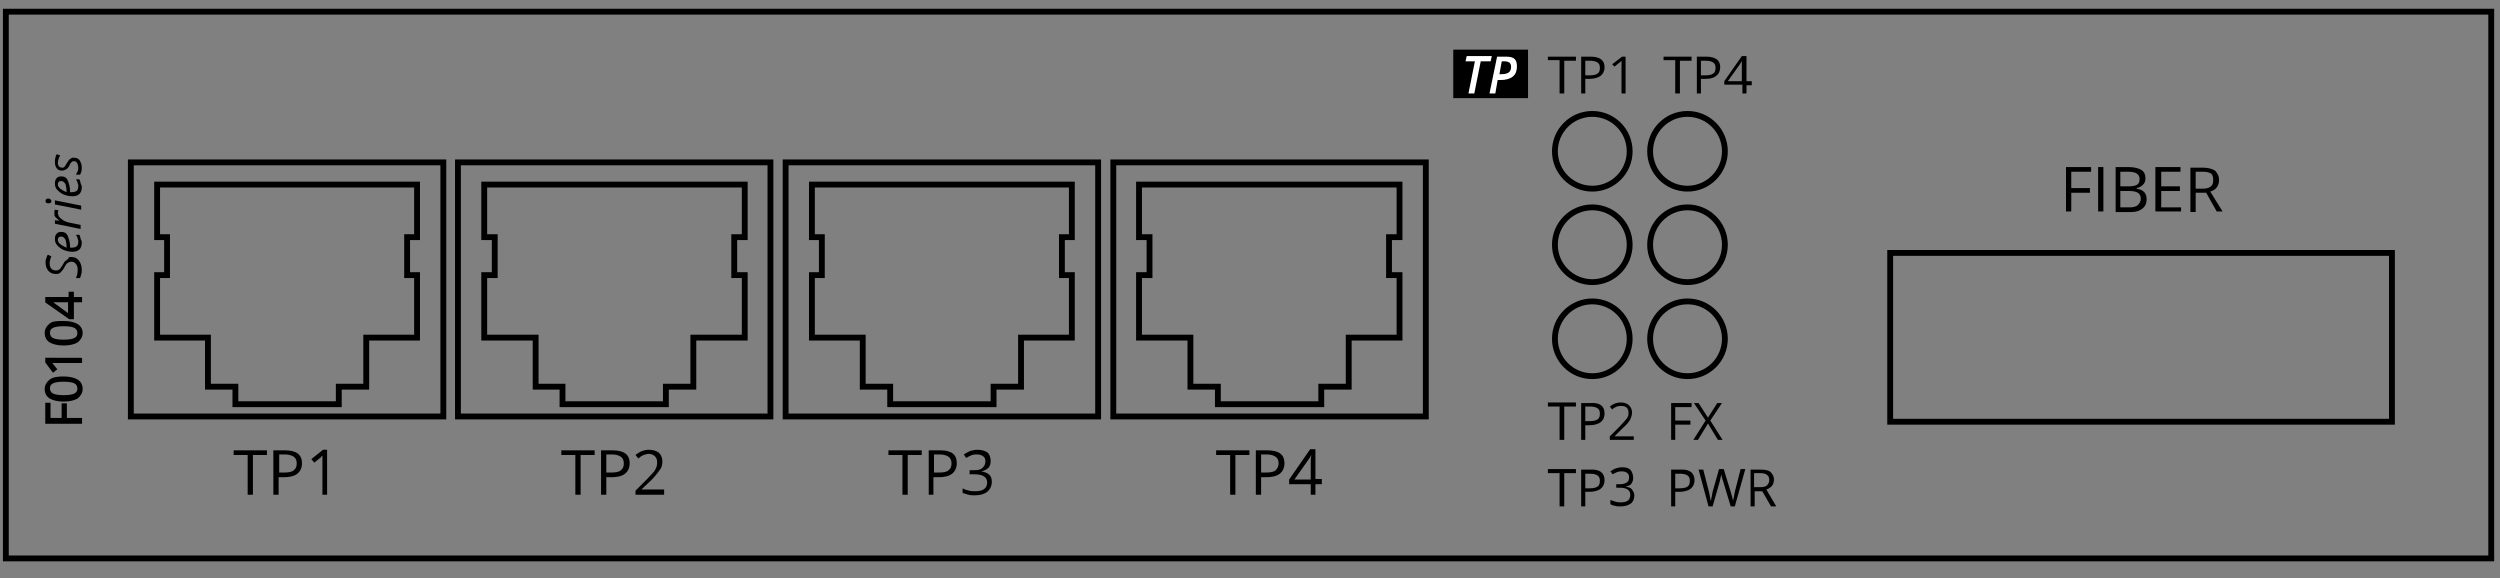 <?xml version="1.0" encoding="utf-8"?>
<!-- Generator: Adobe Illustrator 22.0.0, SVG Export Plug-In . SVG Version: 6.00 Build 0)  -->
<svg version="1.1" id="图层_1" xmlns="http://www.w3.org/2000/svg" xmlns:xlink="http://www.w3.org/1999/xlink" x="0px" y="0px"
	 viewBox="0 0 428 99" style="enable-background:new 0 0 428 99;" xml:space="preserve">
<rect x="0" y="0" width="428" height="99" fill="#808080" stroke="none"/>
<style type="text/css">
	.st0{fill:none;stroke:#000000;stroke-miterlimit:10;}
	.st1{enable-background:new    ;}
	.st2{fill:#FFFFFF;}
	.st3{fill:none;stroke:#000000;stroke-width:0.3;stroke-miterlimit:10;}
</style>
<g>
	<rect x="323.6" y="43.3" class="st0" width="85.9" height="28.9"/>
	<circle class="st0" cx="272.6" cy="25.9" r="6.4"/>
	<circle class="st0" cx="288.9" cy="25.9" r="6.4"/>
	<circle class="st0" cx="272.6" cy="41.9" r="6.4"/>
	<circle class="st0" cx="288.9" cy="41.9" r="6.4"/>
	<circle class="st0" cx="272.6" cy="58" r="6.4"/>
	<circle class="st0" cx="288.9" cy="58" r="6.4"/>
	<rect x="22.4" y="27.8" class="st0" width="53.5" height="43.5"/>
	<polygon class="st0" points="71.4,40.6 71.4,31.6 49.6,31.6 48.6,31.6 26.9,31.6 26.9,40.6 28.6,40.6 28.6,47.1 26.9,47.1 
		26.9,57.8 35.6,57.8 35.6,66.2 40.3,66.2 40.3,69.2 48.6,69.2 49.6,69.2 58,69.2 58,66.2 62.7,66.2 62.7,57.8 71.4,57.8 71.4,47.1 
		69.7,47.1 69.7,40.6 	"/>
	<g class="st1">
		<path d="M43.3,84.7h-0.9v-6.8H40v-0.8h5.7v0.8h-2.4V84.7z"/>
		<path d="M51.7,79.3c0,0.8-0.3,1.4-0.8,1.8c-0.5,0.4-1.3,0.6-2.3,0.6h-0.9v3h-0.9v-7.6h2C50.7,77.1,51.7,77.8,51.7,79.3z
			 M47.8,80.9h0.8c0.8,0,1.4-0.1,1.7-0.4c0.4-0.3,0.5-0.7,0.5-1.2c0-0.5-0.2-0.9-0.5-1.1c-0.3-0.2-0.8-0.4-1.5-0.4h-1V80.9z"/>
		<path d="M56,84.7h-0.8v-5.4c0-0.5,0-0.9,0-1.3c-0.1,0.1-0.2,0.1-0.2,0.2s-0.5,0.4-1.2,1l-0.5-0.6l2-1.6H56V84.7z"/>
	</g>
	<rect x="78.4" y="27.8" class="st0" width="53.5" height="43.5"/>
	<polygon class="st0" points="127.5,40.6 127.5,31.6 105.7,31.6 104.7,31.6 82.9,31.6 82.9,40.6 84.7,40.6 84.7,47.1 82.9,47.1 
		82.9,57.8 91.7,57.8 91.7,66.2 96.3,66.2 96.3,69.2 104.7,69.2 105.7,69.2 114,69.2 114,66.2 118.7,66.2 118.7,57.8 127.5,57.8 
		127.5,47.1 125.7,47.1 125.7,40.6 	"/>
	<g class="st1">
		<path d="M99.4,84.7h-0.9v-6.8h-2.4v-0.8h5.7v0.8h-2.4V84.7z"/>
		<path d="M107.8,79.3c0,0.8-0.3,1.4-0.8,1.8c-0.5,0.4-1.3,0.6-2.3,0.6h-0.9v3h-0.9v-7.6h2C106.8,77.1,107.8,77.8,107.8,79.3z
			 M103.8,80.9h0.8c0.8,0,1.4-0.1,1.7-0.4c0.4-0.3,0.5-0.7,0.5-1.2c0-0.5-0.2-0.9-0.5-1.1c-0.3-0.2-0.8-0.4-1.5-0.4h-1V80.9z"/>
		<path d="M113.8,84.7h-5v-0.7l2-2c0.6-0.6,1-1.1,1.2-1.3c0.2-0.3,0.3-0.5,0.4-0.8c0.1-0.3,0.1-0.5,0.1-0.8c0-0.4-0.1-0.7-0.4-1
			c-0.2-0.2-0.6-0.4-1-0.4c-0.3,0-0.6,0.1-0.9,0.2c-0.3,0.1-0.6,0.3-0.9,0.6l-0.5-0.6c0.7-0.6,1.5-0.9,2.3-0.9
			c0.7,0,1.3,0.2,1.7,0.5c0.4,0.4,0.6,0.9,0.6,1.5c0,0.5-0.1,1-0.4,1.4s-0.8,1.1-1.5,1.8l-1.7,1.6v0h3.9V84.7z"/>
	</g>
	<rect x="134.5" y="27.8" class="st0" width="53.5" height="43.5"/>
	<polygon class="st0" points="183.5,40.6 183.5,31.6 161.8,31.6 160.7,31.6 139,31.6 139,40.6 140.7,40.6 140.7,47.1 139,47.1 
		139,57.8 147.7,57.8 147.7,66.2 152.4,66.2 152.4,69.2 160.7,69.2 161.8,69.2 170.1,69.2 170.1,66.2 174.8,66.2 174.8,57.8 
		183.5,57.8 183.5,47.1 181.8,47.1 181.8,40.6 	"/>
	<g class="st1">
		<path d="M155.4,84.7h-0.9v-6.8h-2.4v-0.8h5.7v0.8h-2.4V84.7z"/>
		<path d="M163.8,79.3c0,0.8-0.3,1.4-0.8,1.8c-0.5,0.4-1.3,0.6-2.3,0.6h-0.9v3H159v-7.6h2C162.9,77.1,163.8,77.8,163.8,79.3z
			 M159.9,80.9h0.8c0.8,0,1.4-0.1,1.7-0.4c0.4-0.3,0.5-0.7,0.5-1.2c0-0.5-0.2-0.9-0.5-1.1c-0.3-0.2-0.8-0.4-1.5-0.4h-1V80.9z"/>
		<path d="M169.6,78.9c0,0.5-0.1,0.9-0.4,1.2c-0.3,0.3-0.7,0.5-1.2,0.6v0c0.6,0.1,1.1,0.3,1.4,0.6c0.3,0.3,0.4,0.7,0.4,1.2
			c0,0.7-0.3,1.3-0.8,1.7c-0.5,0.4-1.2,0.6-2.1,0.6c-0.4,0-0.8,0-1.1-0.1c-0.3-0.1-0.7-0.2-1-0.3v-0.8c0.3,0.2,0.7,0.3,1.1,0.4
			c0.4,0.1,0.7,0.1,1.1,0.1c1.3,0,2-0.5,2-1.5c0-0.9-0.7-1.4-2.2-1.4H166v-0.7h0.8c0.6,0,1.1-0.1,1.4-0.4s0.5-0.6,0.5-1.1
			c0-0.4-0.1-0.7-0.4-0.9s-0.6-0.3-1-0.3c-0.3,0-0.6,0-0.9,0.1c-0.3,0.1-0.6,0.3-1,0.5l-0.4-0.6c0.3-0.2,0.7-0.4,1.1-0.6
			c0.4-0.1,0.8-0.2,1.3-0.2c0.7,0,1.3,0.2,1.7,0.5C169.4,77.8,169.6,78.3,169.6,78.9z"/>
	</g>
	<rect x="190.6" y="27.8" class="st0" width="53.5" height="43.5"/>
	<polygon class="st0" points="239.6,40.6 239.6,31.6 217.8,31.6 216.8,31.6 195,31.6 195,40.6 196.8,40.6 196.8,47.1 195,47.1 
		195,57.8 203.8,57.8 203.8,66.2 208.5,66.2 208.5,69.2 216.8,69.2 217.8,69.2 226.2,69.2 226.2,66.2 230.9,66.2 230.9,57.8 
		239.6,57.8 239.6,47.1 237.8,47.1 237.8,40.6 	"/>
	<g class="st1">
		<path d="M211.5,84.7h-0.9v-6.8h-2.4v-0.8h5.7v0.8h-2.4V84.7z"/>
		<path d="M219.9,79.3c0,0.8-0.3,1.4-0.8,1.8c-0.5,0.4-1.3,0.6-2.3,0.6h-0.9v3H215v-7.6h2C218.9,77.1,219.9,77.8,219.9,79.3z
			 M215.9,80.9h0.8c0.8,0,1.4-0.1,1.7-0.4s0.5-0.7,0.5-1.2c0-0.5-0.2-0.9-0.5-1.1s-0.8-0.4-1.5-0.4h-1V80.9z"/>
		<path d="M226.3,82.9h-1.1v1.8h-0.8v-1.8h-3.7v-0.8l3.6-5.2h0.9v5.1h1.1V82.9z M224.4,82.1v-2.5c0-0.5,0-1.1,0.1-1.7h0
			c-0.2,0.3-0.3,0.6-0.5,0.8l-2.4,3.4H224.4z"/>
	</g>
	<g class="st1">
		<path d="M354.6,36.2h-0.9v-7.6h4.3v0.8h-3.4v2.8h3.2V33h-3.2V36.2z"/>
		<path d="M359.2,36.2v-7.6h0.9v7.6H359.2z"/>
		<path d="M362.2,28.6h2.2c1,0,1.7,0.2,2.2,0.5c0.5,0.3,0.7,0.8,0.7,1.4c0,0.5-0.1,0.8-0.4,1.1c-0.3,0.3-0.6,0.5-1.1,0.6v0.1
			c1.2,0.2,1.7,0.8,1.7,1.8c0,0.7-0.2,1.2-0.7,1.6c-0.5,0.4-1.1,0.6-1.9,0.6h-2.7V28.6z M363,31.9h1.5c0.6,0,1.1-0.1,1.4-0.3
			c0.3-0.2,0.4-0.5,0.4-1c0-0.4-0.2-0.7-0.5-0.9c-0.3-0.2-0.8-0.3-1.5-0.3H363V31.9z M363,32.6v2.9h1.6c0.6,0,1.1-0.1,1.4-0.4
			s0.5-0.6,0.5-1.1c0-0.5-0.2-0.8-0.5-1c-0.3-0.2-0.8-0.3-1.5-0.3H363z"/>
		<path d="M373.3,36.2h-4.3v-7.6h4.3v0.8H370v2.5h3.2v0.8H370v2.8h3.4V36.2z"/>
		<path d="M375.9,33.1v3.2H375v-7.6h2.1c0.9,0,1.6,0.2,2.1,0.5c0.4,0.4,0.7,0.9,0.7,1.6c0,1-0.5,1.7-1.5,2l2.1,3.4h-1l-1.8-3.2
			H375.9z M375.9,32.3h1.2c0.6,0,1.1-0.1,1.4-0.4c0.3-0.2,0.4-0.6,0.4-1.1c0-0.5-0.1-0.9-0.4-1.1c-0.3-0.2-0.8-0.3-1.4-0.3h-1.2
			V32.3z"/>
	</g>
	<g class="st1">
		<path d="M267.7,16H267v-5.7h-2V9.7h4.8v0.7h-2V16z"/>
		<path d="M274.7,11.5c0,0.6-0.2,1.1-0.7,1.5c-0.4,0.3-1.1,0.5-1.9,0.5h-0.7V16h-0.7V9.7h1.6C273.9,9.7,274.7,10.3,274.7,11.5z
			 M271.4,12.9h0.7c0.7,0,1.1-0.1,1.4-0.3c0.3-0.2,0.4-0.5,0.4-1c0-0.4-0.1-0.7-0.4-0.9c-0.3-0.2-0.7-0.3-1.3-0.3h-0.8V12.9z"/>
		<path d="M278.3,16h-0.7v-4.5c0-0.4,0-0.7,0-1.1c-0.1,0.1-0.1,0.1-0.2,0.2c-0.1,0.1-0.4,0.3-1,0.8L276,11l1.7-1.3h0.6V16z"/>
	</g>
	<g class="st1">
		<path d="M287.5,16h-0.7v-5.7h-2V9.7h4.8v0.7h-2V16z"/>
		<path d="M294.5,11.5c0,0.6-0.2,1.1-0.7,1.5s-1.1,0.5-1.9,0.5h-0.7V16h-0.7V9.7h1.6C293.7,9.7,294.5,10.3,294.5,11.5z M291.2,12.9
			h0.7c0.7,0,1.1-0.1,1.4-0.3c0.3-0.2,0.4-0.5,0.4-1c0-0.4-0.1-0.7-0.4-0.9c-0.3-0.2-0.7-0.3-1.3-0.3h-0.8V12.9z"/>
		<path d="M299.9,14.6h-0.9V16h-0.7v-1.5h-3.1v-0.6l3-4.3h0.8v4.3h0.9V14.6z M298.2,13.9v-2.1c0-0.4,0-0.9,0-1.4h0
			c-0.1,0.3-0.3,0.5-0.4,0.7l-2,2.8H298.2z"/>
	</g>
	<g class="st1">
		<path d="M267.7,75.3H267v-5.7h-2v-0.7h4.8v0.7h-2V75.3z"/>
		<path d="M274.7,70.8c0,0.6-0.2,1.1-0.7,1.5c-0.4,0.3-1.1,0.5-1.9,0.5h-0.7v2.5h-0.7v-6.3h1.6C273.9,68.9,274.7,69.5,274.7,70.8z
			 M271.4,72.1h0.7c0.7,0,1.1-0.1,1.4-0.3c0.3-0.2,0.4-0.5,0.4-1c0-0.4-0.1-0.7-0.4-0.9c-0.3-0.2-0.7-0.3-1.3-0.3h-0.8V72.1z"/>
		<path d="M279.8,75.3h-4.2v-0.6l1.7-1.7c0.5-0.5,0.8-0.9,1-1.1c0.2-0.2,0.3-0.4,0.4-0.6c0.1-0.2,0.1-0.4,0.1-0.7
			c0-0.3-0.1-0.6-0.3-0.8c-0.2-0.2-0.5-0.3-0.9-0.3c-0.3,0-0.5,0-0.8,0.1c-0.2,0.1-0.5,0.2-0.8,0.5l-0.4-0.5
			c0.6-0.5,1.2-0.7,1.9-0.7c0.6,0,1.1,0.2,1.4,0.5c0.3,0.3,0.5,0.7,0.5,1.2c0,0.4-0.1,0.8-0.3,1.2c-0.2,0.4-0.6,0.9-1.3,1.5
			l-1.4,1.4v0h3.3V75.3z"/>
	</g>
	<g class="st1">
		<path d="M286.8,75.3h-0.7v-6.3h3.5v0.7h-2.8v2.3h2.6v0.7h-2.6V75.3z"/>
		<path d="M294.9,75.3h-0.8l-1.7-2.8l-1.7,2.8h-0.8l2.1-3.3l-2-3h0.8l1.6,2.5l1.6-2.5h0.8l-2,3L294.9,75.3z"/>
	</g>
	<g class="st1">
		<path d="M267.7,86.7H267V81h-2v-0.7h4.8V81h-2V86.7z"/>
		<path d="M274.7,82.2c0,0.6-0.2,1.1-0.7,1.5c-0.4,0.3-1.1,0.5-1.9,0.5h-0.7v2.5h-0.7v-6.3h1.6C273.9,80.3,274.7,81,274.7,82.2z
			 M271.4,83.6h0.7c0.7,0,1.1-0.1,1.4-0.3c0.3-0.2,0.4-0.5,0.4-1c0-0.4-0.1-0.7-0.4-0.9c-0.3-0.2-0.7-0.3-1.3-0.3h-0.8V83.6z"/>
		<path d="M279.6,81.8c0,0.4-0.1,0.7-0.3,1c-0.2,0.3-0.5,0.4-1,0.5v0c0.5,0.1,0.9,0.2,1.1,0.5c0.2,0.3,0.4,0.6,0.4,1
			c0,0.6-0.2,1.1-0.6,1.4c-0.4,0.3-1,0.5-1.8,0.5c-0.3,0-0.6,0-0.9-0.1c-0.3-0.1-0.6-0.1-0.8-0.3v-0.7c0.3,0.1,0.6,0.2,0.9,0.3
			c0.3,0.1,0.6,0.1,0.9,0.1c1.1,0,1.6-0.4,1.6-1.3c0-0.8-0.6-1.2-1.8-1.2h-0.6v-0.6h0.6c0.5,0,0.9-0.1,1.2-0.3s0.4-0.5,0.4-0.9
			c0-0.3-0.1-0.6-0.3-0.7c-0.2-0.2-0.5-0.3-0.9-0.3c-0.3,0-0.5,0-0.8,0.1c-0.2,0.1-0.5,0.2-0.8,0.4l-0.4-0.5
			c0.3-0.2,0.6-0.4,0.9-0.5c0.3-0.1,0.7-0.2,1.1-0.2c0.6,0,1.1,0.1,1.4,0.4S279.6,81.3,279.6,81.8z"/>
	</g>
	<g class="st1">
		<path d="M290.1,82.2c0,0.6-0.2,1.1-0.7,1.5c-0.4,0.3-1.1,0.5-1.9,0.5h-0.7v2.5h-0.7v-6.3h1.6C289.3,80.3,290.1,81,290.1,82.2z
			 M286.8,83.6h0.7c0.7,0,1.1-0.1,1.4-0.3c0.3-0.2,0.4-0.5,0.4-1c0-0.4-0.1-0.7-0.4-0.9c-0.3-0.2-0.7-0.3-1.3-0.3h-0.8V83.6z"/>
		<path d="M297,86.7h-0.7l-1.3-4.3c-0.1-0.2-0.1-0.4-0.2-0.7c-0.1-0.3-0.1-0.5-0.1-0.5c-0.1,0.4-0.2,0.8-0.3,1.3l-1.2,4.2h-0.7
			l-1.7-6.3h0.8l1,3.9c0.1,0.6,0.2,1,0.3,1.5c0.1-0.5,0.2-1,0.3-1.6l1.1-3.9h0.8l1.2,3.9c0.1,0.4,0.3,1,0.4,1.5
			c0.1-0.4,0.2-0.9,0.3-1.5l1-3.9h0.8L297,86.7z"/>
		<path d="M300.4,84.1v2.6h-0.7v-6.3h1.7c0.8,0,1.4,0.1,1.7,0.4s0.6,0.7,0.6,1.3c0,0.8-0.4,1.4-1.3,1.7l1.7,2.9h-0.9l-1.5-2.6H300.4
			z M300.4,83.4h1c0.5,0,0.9-0.1,1.1-0.3s0.4-0.5,0.4-0.9c0-0.4-0.1-0.7-0.4-0.9c-0.2-0.2-0.6-0.3-1.2-0.3h-1V83.4z"/>
	</g>
	<rect x="1" y="2" class="st0" width="425.5" height="93.6"/>
	<rect x="248.8" y="8.5" width="12.8" height="8.3"/>
	<g>
		<g class="st1">
			<path class="st2" d="M252.4,16h-1l1.1-5.5h-1.6l0.2-0.9h4.3l-0.2,0.9h-1.7L252.4,16z"/>
			<path class="st2" d="M259.7,11.4c0,0.7-0.2,1.3-0.7,1.7c-0.5,0.4-1.2,0.6-2.1,0.6h-0.5L256,16h-1l1.3-6.3h1.5
				c0.7,0,1.2,0.1,1.5,0.4S259.7,10.8,259.7,11.4z M256.7,12.7h0.4c0.5,0,0.9-0.1,1.2-0.3c0.3-0.2,0.4-0.6,0.4-1
				c0-0.3-0.1-0.5-0.3-0.7c-0.2-0.1-0.4-0.2-0.8-0.2h-0.5L256.7,12.7z"/>
		</g>
	</g>
</g>
<g>
	<g class="st1">
		<path d="M13.9,71.7v0.7H7.9v-3.3h0.6v2.6h2.2v-2.5h0.6v2.5H13.9z"/>
		<path d="M10.9,64.6c1,0,1.8,0.2,2.3,0.5c0.5,0.3,0.8,0.8,0.8,1.5c0,0.6-0.3,1.1-0.8,1.5c-0.5,0.3-1.3,0.5-2.3,0.5
			c-1,0-1.8-0.2-2.3-0.5c-0.5-0.3-0.8-0.8-0.8-1.5c0-0.6,0.3-1.1,0.8-1.5S9.9,64.6,10.9,64.6z M10.9,67.8c0.9,0,1.5-0.1,1.9-0.3
			c0.4-0.2,0.6-0.5,0.6-1c0-0.4-0.2-0.8-0.6-1c-0.4-0.2-1-0.3-1.9-0.3c-0.9,0-1.5,0.1-1.9,0.3c-0.4,0.2-0.6,0.5-0.6,1
			c0,0.4,0.2,0.8,0.6,1C9.4,67.7,10,67.8,10.9,67.8z"/>
		<path d="M13.9,61.3v0.7H9.6c-0.4,0-0.7,0-1,0c0.1,0.1,0.1,0.1,0.2,0.2c0.1,0.1,0.3,0.4,0.8,1l-0.5,0.4l-1.2-1.6v-0.6H13.9z"/>
		<path d="M10.9,55.1c1,0,1.8,0.2,2.3,0.5S14,56.4,14,57c0,0.6-0.3,1.1-0.8,1.5c-0.5,0.3-1.3,0.5-2.3,0.5c-1,0-1.8-0.2-2.3-0.5
			c-0.5-0.3-0.8-0.8-0.8-1.5c0-0.6,0.3-1.1,0.8-1.5S9.9,55.1,10.9,55.1z M10.9,58.3c0.9,0,1.5-0.1,1.9-0.3c0.4-0.2,0.6-0.5,0.6-1
			c0-0.4-0.2-0.8-0.6-1c-0.4-0.2-1-0.3-1.9-0.3c-0.9,0-1.5,0.1-1.9,0.3s-0.6,0.5-0.6,1c0,0.4,0.2,0.8,0.6,1
			C9.4,58.2,10,58.3,10.9,58.3z"/>
		<path d="M12.5,50.1V51h1.4v0.6h-1.4v2.9h-0.6l-4-2.8V51h4v-0.9H12.5z M11.9,51.6h-2c-0.4,0-0.8,0-1.3,0v0c0.3,0.1,0.5,0.3,0.6,0.4
			l2.6,1.9V51.6z"/>
	</g>
	<g class="st1">
		<path class="st3" d="M13.9,71.7v0.7H7.9v-3.3h0.6v2.6h2.2v-2.5h0.6v2.5H13.9z"/>
		<path class="st3" d="M10.9,64.6c1,0,1.8,0.2,2.3,0.5c0.5,0.3,0.8,0.8,0.8,1.5c0,0.6-0.3,1.1-0.8,1.5c-0.5,0.3-1.3,0.5-2.3,0.5
			c-1,0-1.8-0.2-2.3-0.5c-0.5-0.3-0.8-0.8-0.8-1.5c0-0.6,0.3-1.1,0.8-1.5S9.9,64.6,10.9,64.6z M10.9,67.8c0.9,0,1.5-0.1,1.9-0.3
			c0.4-0.2,0.6-0.5,0.6-1c0-0.4-0.2-0.8-0.6-1c-0.4-0.2-1-0.3-1.9-0.3c-0.9,0-1.5,0.1-1.9,0.3c-0.4,0.2-0.6,0.5-0.6,1
			c0,0.4,0.2,0.8,0.6,1C9.4,67.7,10,67.8,10.9,67.8z"/>
		<path class="st3" d="M13.9,61.3v0.7H9.6c-0.4,0-0.7,0-1,0c0.1,0.1,0.1,0.1,0.2,0.2c0.1,0.1,0.3,0.4,0.8,1l-0.5,0.4l-1.2-1.6v-0.6
			H13.9z"/>
		<path class="st3" d="M10.9,55.1c1,0,1.8,0.2,2.3,0.5S14,56.4,14,57c0,0.6-0.3,1.1-0.8,1.5c-0.5,0.3-1.3,0.5-2.3,0.5
			c-1,0-1.8-0.2-2.3-0.5c-0.5-0.3-0.8-0.8-0.8-1.5c0-0.6,0.3-1.1,0.8-1.5S9.9,55.1,10.9,55.1z M10.9,58.3c0.9,0,1.5-0.1,1.9-0.3
			c0.4-0.2,0.6-0.5,0.6-1c0-0.4-0.2-0.8-0.6-1c-0.4-0.2-1-0.3-1.9-0.3c-0.9,0-1.5,0.1-1.9,0.3s-0.6,0.5-0.6,1c0,0.4,0.2,0.8,0.6,1
			C9.4,58.2,10,58.3,10.9,58.3z"/>
		<path class="st3" d="M12.5,50.1V51h1.4v0.6h-1.4v2.9h-0.6l-4-2.8V51h4v-0.9H12.5z M11.9,51.6h-2c-0.4,0-0.8,0-1.3,0v0
			c0.3,0.1,0.5,0.3,0.6,0.4l2.6,1.9V51.6z"/>
	</g>
	<g class="st1">
		<path d="M12.2,44c0.6,0,1,0.2,1.3,0.6s0.5,0.9,0.5,1.6c0,0.3,0,0.5-0.1,0.8s-0.1,0.4-0.2,0.6H13c0.2-0.4,0.3-0.9,0.3-1.4
			c0-0.4-0.1-0.8-0.3-1c-0.2-0.3-0.5-0.4-0.8-0.4c-0.2,0-0.4,0.1-0.6,0.2s-0.4,0.4-0.6,0.8c-0.2,0.4-0.5,0.7-0.7,0.9
			c-0.2,0.2-0.5,0.2-0.8,0.2c-0.5,0-0.9-0.2-1.2-0.5c-0.3-0.4-0.5-0.8-0.5-1.4c0-0.3,0-0.5,0.1-0.7c0.1-0.2,0.1-0.5,0.3-0.7l0.6,0.3
			c-0.1,0.2-0.2,0.4-0.2,0.6c-0.1,0.2-0.1,0.4-0.1,0.6c0,0.4,0.1,0.7,0.3,0.9c0.2,0.2,0.4,0.3,0.8,0.3c0.1,0,0.3,0,0.4-0.1
			c0.1,0,0.2-0.1,0.3-0.2c0.1-0.1,0.2-0.3,0.4-0.6c0.2-0.4,0.4-0.7,0.6-0.8c0.1-0.1,0.3-0.2,0.4-0.3C11.7,44,11.9,44,12.2,44z"/>
		<path d="M14,41.5c0,0.5-0.1,0.9-0.4,1.2s-0.7,0.4-1.2,0.4c-0.5,0-1-0.1-1.5-0.3c-0.5-0.2-0.8-0.5-1.1-0.8
			c-0.3-0.3-0.4-0.7-0.4-1.1c0-0.4,0.1-0.7,0.3-0.9c0.2-0.2,0.4-0.3,0.8-0.3c0.5,0,0.9,0.2,1.1,0.7s0.4,1.1,0.4,1.9v0.1l0.3,0
			c0.4,0,0.6-0.1,0.8-0.2c0.2-0.2,0.3-0.4,0.3-0.8c0-0.2,0-0.3-0.1-0.5c0-0.2-0.1-0.4-0.3-0.7h0.6c0.1,0.3,0.2,0.5,0.2,0.7
			C13.9,41.1,14,41.3,14,41.5z M9.9,41c0,0.3,0.1,0.5,0.4,0.8c0.3,0.2,0.6,0.4,1.1,0.6v0c0-0.6-0.1-1.1-0.2-1.4
			c-0.2-0.3-0.4-0.5-0.7-0.5c-0.1,0-0.3,0-0.4,0.1S9.9,40.8,9.9,41z"/>
		<path d="M9.3,36.4c0-0.2,0-0.3,0.1-0.5L10,36c0,0.1-0.1,0.3-0.1,0.4c0,0.2,0.1,0.5,0.2,0.7c0.2,0.2,0.4,0.4,0.7,0.6
			c0.3,0.2,0.6,0.3,1,0.4l2,0.4v0.7l-4.4-0.9v-0.6l0.8,0.1v0c-0.3-0.2-0.4-0.4-0.6-0.5c-0.1-0.1-0.2-0.3-0.3-0.4
			C9.4,36.7,9.3,36.6,9.3,36.4z"/>
		<path d="M8.3,34.8c-0.2,0-0.3,0-0.4-0.1s-0.1-0.2-0.1-0.3c0-0.2,0.1-0.4,0.4-0.4c0.1,0,0.3,0,0.4,0.1c0.1,0.1,0.2,0.2,0.2,0.3
			c0,0.1,0,0.2-0.1,0.3S8.4,34.8,8.3,34.8z M13.9,35.2v0.7L9.4,35v-0.7L13.9,35.2z"/>
		<path d="M14,32c0,0.5-0.1,0.9-0.4,1.2s-0.7,0.4-1.2,0.4c-0.5,0-1-0.1-1.5-0.3c-0.5-0.2-0.8-0.5-1.1-0.8c-0.3-0.3-0.4-0.7-0.4-1.1
			c0-0.4,0.1-0.7,0.3-0.9c0.2-0.2,0.4-0.3,0.8-0.3c0.5,0,0.9,0.2,1.1,0.7s0.4,1.1,0.4,1.9v0.1l0.3,0c0.4,0,0.6-0.1,0.8-0.2
			c0.2-0.2,0.3-0.4,0.3-0.8c0-0.2,0-0.3-0.1-0.5c0-0.2-0.1-0.4-0.3-0.7h0.6c0.1,0.3,0.2,0.5,0.2,0.7C13.9,31.6,14,31.8,14,32z
			 M9.9,31.5c0,0.3,0.1,0.5,0.4,0.8c0.3,0.2,0.6,0.4,1.1,0.6v0c0-0.6-0.1-1.1-0.2-1.4c-0.2-0.3-0.4-0.5-0.7-0.5
			c-0.1,0-0.3,0-0.4,0.1S9.9,31.3,9.9,31.5z"/>
		<path d="M12.6,27c0.4,0,0.8,0.1,1,0.4c0.2,0.3,0.4,0.7,0.4,1.3c0,0.5-0.1,0.9-0.3,1.2H13c0.1-0.2,0.2-0.4,0.3-0.6
			c0.1-0.2,0.1-0.4,0.1-0.6c0-0.3-0.1-0.6-0.2-0.8c-0.1-0.2-0.3-0.3-0.5-0.3c-0.2,0-0.3,0-0.4,0.1s-0.3,0.3-0.4,0.6
			c-0.2,0.4-0.4,0.6-0.6,0.7c-0.2,0.1-0.4,0.2-0.7,0.2c-0.4,0-0.7-0.1-0.9-0.4c-0.2-0.3-0.3-0.6-0.3-1.1c0-0.5,0.1-0.9,0.3-1.3
			l0.6,0.2L10.1,27c-0.1,0.3-0.2,0.6-0.2,0.9c0,0.3,0.1,0.4,0.2,0.6c0.1,0.1,0.3,0.2,0.5,0.2c0.2,0,0.3,0,0.4-0.1
			c0.1-0.1,0.2-0.3,0.4-0.6c0.2-0.3,0.3-0.5,0.4-0.6s0.2-0.2,0.4-0.3C12.3,27,12.4,27,12.6,27z"/>
	</g>
</g>
</svg>

